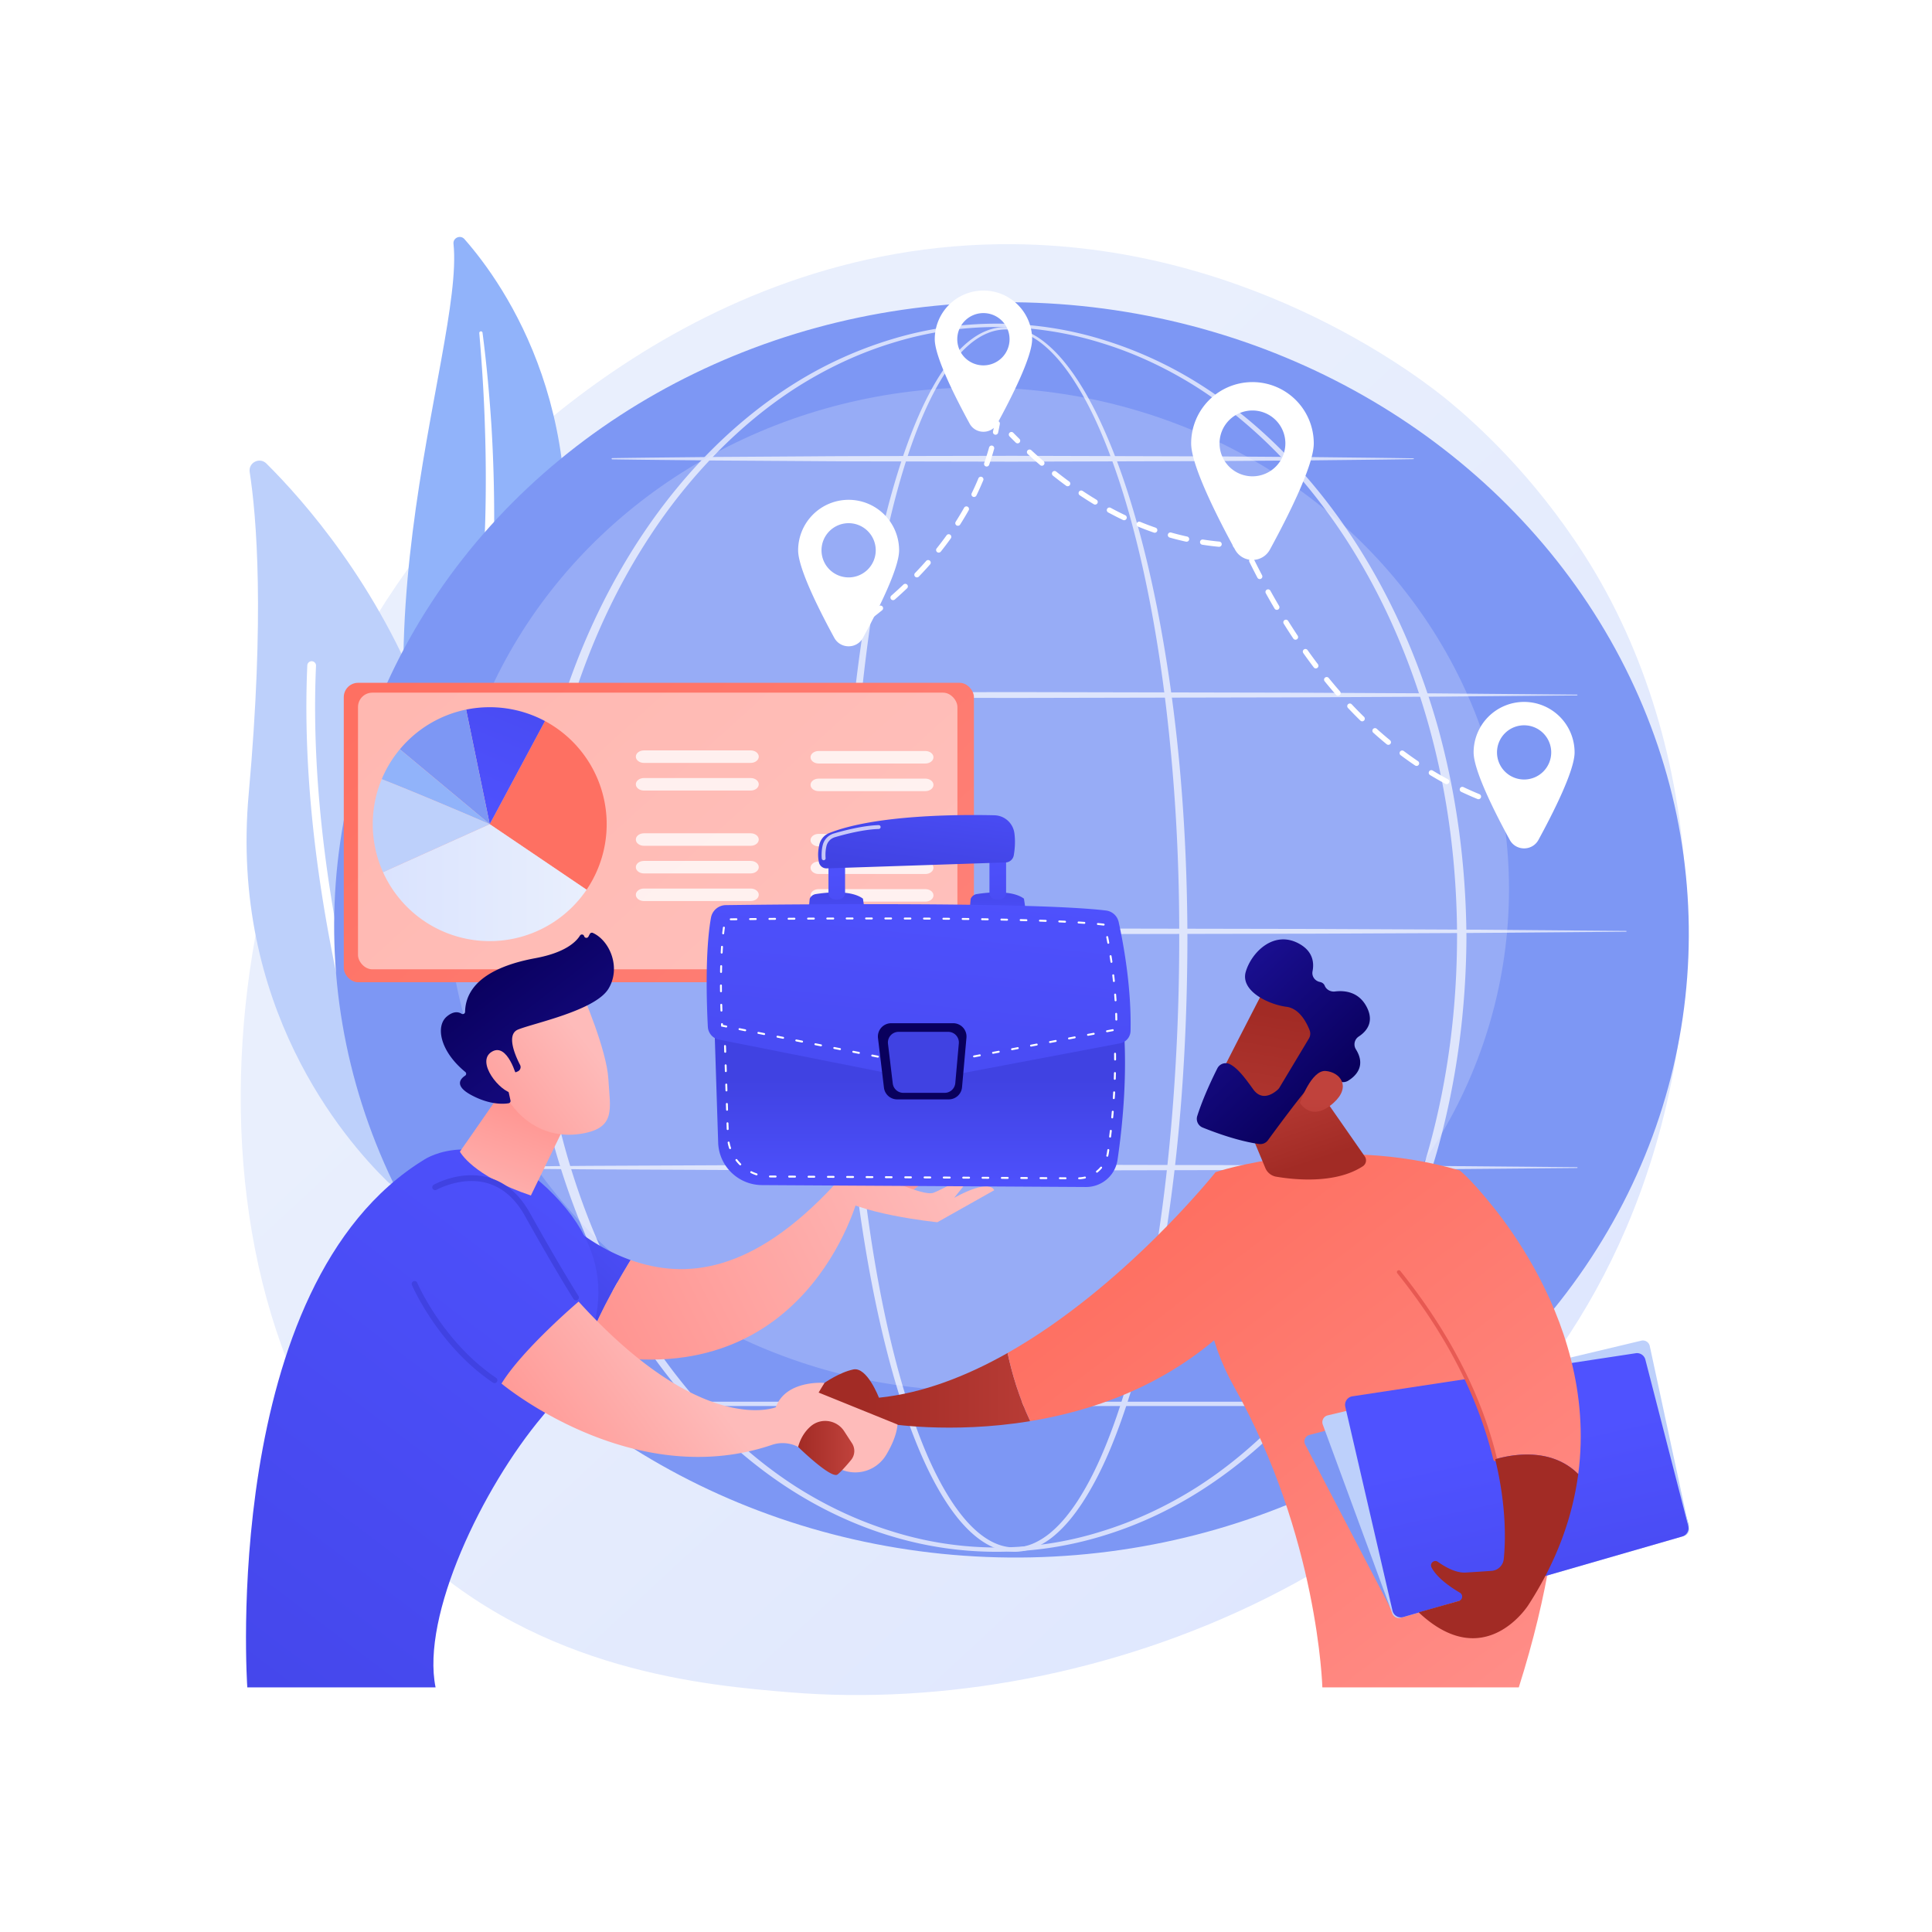 <svg xmlns="http://www.w3.org/2000/svg" xmlns:xlink="http://www.w3.org/1999/xlink" viewBox="0 0 3710 3710"><defs><style>.cls-1{isolation:isolate;}.cls-11,.cls-2,.cls-46,.cls-5,.cls-8{fill:#fff;}.cls-3{fill:url(#linear-gradient);}.cls-4{fill:#91b3fa;}.cls-5{mix-blend-mode:soft-light;}.cls-6{fill:#bdd0fb;}.cls-7{fill:#7d97f4;}.cls-8{opacity:0.2;}.cls-9{opacity:0.68;}.cls-10{fill:url(#linear-gradient-2);}.cls-11{opacity:0.5;}.cls-12{fill:url(#linear-gradient-3);}.cls-13{fill:url(#linear-gradient-4);}.cls-14{fill:url(#linear-gradient-5);}.cls-15{opacity:0.78;}.cls-16{fill:url(#linear-gradient-6);}.cls-17{fill:url(#linear-gradient-7);}.cls-18{fill:url(#linear-gradient-8);}.cls-19{fill:url(#linear-gradient-9);}.cls-20{fill:url(#linear-gradient-10);}.cls-21{fill:url(#linear-gradient-11);}.cls-22{fill:url(#linear-gradient-12);}.cls-23{fill:url(#linear-gradient-13);}.cls-24{fill:url(#linear-gradient-14);}.cls-25{fill:url(#linear-gradient-15);}.cls-26{fill:url(#linear-gradient-16);}.cls-27{fill:url(#linear-gradient-17);}.cls-28{fill:url(#linear-gradient-18);}.cls-29{fill:url(#linear-gradient-19);}.cls-30{fill:url(#linear-gradient-20);}.cls-31{fill:url(#linear-gradient-21);}.cls-32{fill:url(#linear-gradient-22);}.cls-33{fill:url(#linear-gradient-23);}.cls-34{fill:url(#linear-gradient-24);}.cls-35{fill:url(#linear-gradient-25);}.cls-36{fill:url(#linear-gradient-26);}.cls-37{fill:url(#linear-gradient-27);}.cls-38{fill:url(#linear-gradient-28);}.cls-39{fill:url(#linear-gradient-29);}.cls-40{fill:url(#linear-gradient-30);}.cls-41{fill:url(#linear-gradient-31);}.cls-42{fill:url(#linear-gradient-32);}.cls-43{fill:url(#linear-gradient-33);}.cls-44{fill:url(#linear-gradient-34);}.cls-45{fill:url(#linear-gradient-35);}.cls-46{opacity:0.7;}.cls-47{fill:url(#linear-gradient-36);}.cls-48{fill:url(#linear-gradient-37);}.cls-49{fill:url(#linear-gradient-38);}</style><linearGradient id="linear-gradient" x1="3408.2" y1="3617.24" x2="1360.79" y2="1407.33" gradientUnits="userSpaceOnUse"><stop offset="0" stop-color="#dae3fe"/><stop offset="1" stop-color="#e9effd"/></linearGradient><linearGradient id="linear-gradient-2" x1="2404.73" y1="2856.92" x2="892.36" y2="1187.02" gradientUnits="userSpaceOnUse"><stop offset="0" stop-color="#ff928e"/><stop offset="1" stop-color="#fe7062"/></linearGradient><linearGradient id="linear-gradient-3" x1="1575.1" y1="1104.03" x2="1397.71" y2="1264.68" xlink:href="#linear-gradient-2"/><linearGradient id="linear-gradient-4" x1="888.98" y1="1570.37" x2="1114.25" y2="1028.66" gradientUnits="userSpaceOnUse"><stop offset="0" stop-color="#4f52ff"/><stop offset="1" stop-color="#4042e2"/></linearGradient><linearGradient id="linear-gradient-5" x1="735.56" y1="1694.92" x2="1126.43" y2="1694.92" xlink:href="#linear-gradient"/><linearGradient id="linear-gradient-6" x1="1661.07" y1="2669.83" x2="2098.76" y2="2669.83" gradientUnits="userSpaceOnUse"><stop offset="0" stop-color="#a22b25"/><stop offset="1" stop-color="#c0423c"/></linearGradient><linearGradient id="linear-gradient-7" x1="2916.38" y1="3486.32" x2="2119.83" y2="2442.1" xlink:href="#linear-gradient-2"/><linearGradient id="linear-gradient-8" x1="1231.02" y1="2277.96" x2="1001.75" y2="2511.92" xlink:href="#linear-gradient-4"/><linearGradient id="linear-gradient-9" x1="1812.19" y1="2250.48" x2="1125.53" y2="2592.06" gradientUnits="userSpaceOnUse"><stop offset="0" stop-color="#febbba"/><stop offset="1" stop-color="#ff928e"/></linearGradient><linearGradient id="linear-gradient-10" x1="1802.14" y1="2164.81" x2="1700.87" y2="2270.59" xlink:href="#linear-gradient-9"/><linearGradient id="linear-gradient-11" x1="1815.46" y1="2246.44" x2="1128.8" y2="2588.01" xlink:href="#linear-gradient-9"/><linearGradient id="linear-gradient-12" x1="1276.43" y1="2110.67" x2="55.25" y2="3721.37" xlink:href="#linear-gradient-4"/><linearGradient id="linear-gradient-13" x1="925.41" y1="2357.14" x2="1016.65" y2="2107.98" xlink:href="#linear-gradient-9"/><linearGradient id="linear-gradient-14" x1="1366.08" y1="2679.62" x2="1047.9" y2="2913.57" xlink:href="#linear-gradient-9"/><linearGradient id="linear-gradient-15" x1="1415.56" y1="1624.63" x2="1248.22" y2="1912.46" xlink:href="#linear-gradient-4"/><linearGradient id="linear-gradient-16" x1="1413.94" y1="1623.68" x2="1246.6" y2="1911.51" xlink:href="#linear-gradient-4"/><linearGradient id="linear-gradient-17" x1="1128.14" y1="2003.04" x2="860.6" y2="2207.75" xlink:href="#linear-gradient-9"/><linearGradient id="linear-gradient-18" x1="939.8" y1="1840.95" x2="1188.97" y2="2161.76" gradientUnits="userSpaceOnUse"><stop offset="0" stop-color="#09005d"/><stop offset="1" stop-color="#1a0f91"/></linearGradient><linearGradient id="linear-gradient-19" x1="1094.95" y1="1959.67" x2="827.41" y2="2164.38" xlink:href="#linear-gradient-9"/><linearGradient id="linear-gradient-20" x1="1532.65" y1="2780.49" x2="1640.51" y2="2780.49" xlink:href="#linear-gradient-6"/><linearGradient id="linear-gradient-21" x1="3122.24" y1="3329.29" x2="2325.68" y2="2285.07" xlink:href="#linear-gradient-2"/><linearGradient id="linear-gradient-22" x1="2519.91" y1="2232.04" x2="2449.72" y2="2021.48" xlink:href="#linear-gradient-6"/><linearGradient id="linear-gradient-23" x1="2902.55" y1="2770.63" x2="3052.29" y2="3442.08" xlink:href="#linear-gradient-4"/><linearGradient id="linear-gradient-24" x1="3333.45" y1="3168.18" x2="2536.89" y2="2123.95" xlink:href="#linear-gradient-2"/><linearGradient id="linear-gradient-25" x1="3131.03" y1="2071.23" x2="2704.32" y2="2738.9" gradientUnits="userSpaceOnUse"><stop offset="0" stop-color="#e1473d"/><stop offset="1" stop-color="#e9605a"/></linearGradient><linearGradient id="linear-gradient-26" x1="2906.93" y1="2685.14" x2="2997.3" y2="1831.6" xlink:href="#linear-gradient-6"/><linearGradient id="linear-gradient-27" x1="3690.38" y1="4811.44" x2="3438.1" y2="5145.18" gradientTransform="matrix(-0.69, -0.73, -0.73, 0.69, 8497.27, 1318.79)" xlink:href="#linear-gradient-6"/><linearGradient id="linear-gradient-28" x1="3497.71" y1="4891.59" x2="3799.06" y2="4891.59" gradientTransform="matrix(-0.69, -0.73, -0.73, 0.69, 8497.27, 1318.79)" xlink:href="#linear-gradient-18"/><linearGradient id="linear-gradient-29" x1="3320.89" y1="5075.74" x2="3523.24" y2="4868.14" gradientTransform="matrix(-0.69, -0.73, -0.73, 0.69, 8497.27, 1318.79)" xlink:href="#linear-gradient-6"/><linearGradient id="linear-gradient-30" x1="1765.56" y1="2296.64" x2="1765.56" y2="2072.4" xlink:href="#linear-gradient-4"/><linearGradient id="linear-gradient-31" x1="1608.88" y1="1797.83" x2="1604.31" y2="1687.06" xlink:href="#linear-gradient-4"/><linearGradient id="linear-gradient-32" x1="1603.1" y1="1631.52" x2="1625.94" y2="1948.99" xlink:href="#linear-gradient-4"/><linearGradient id="linear-gradient-33" x1="1917.5" y1="1785.1" x2="1912.93" y2="1674.33" xlink:href="#linear-gradient-4"/><linearGradient id="linear-gradient-34" x1="1910.88" y1="1609.37" x2="1933.72" y2="1926.85" xlink:href="#linear-gradient-4"/><linearGradient id="linear-gradient-35" x1="1784.11" y1="1454.77" x2="1753.28" y2="1680.89" xlink:href="#linear-gradient-4"/><linearGradient id="linear-gradient-36" x1="1793.41" y1="1630.87" x2="1680.35" y2="2686.08" xlink:href="#linear-gradient-4"/><linearGradient id="linear-gradient-37" x1="1862.47" y1="1864.64" x2="2478.29" y2="750.13" xlink:href="#linear-gradient-18"/><linearGradient id="linear-gradient-38" x1="1773.22" y1="1802.14" x2="1773.22" y2="1882.47" xlink:href="#linear-gradient-4"/></defs><title>values-1</title><g class="cls-1"><g id="Background"><rect class="cls-2" width="3710" height="3710"/></g><g id="Illustration"><path class="cls-3" d="M3122.88,2357.9c-281.33,657.57-1024,940-1605.8,891.86-158.87-13.15-478.52-39.61-728.1-275.63C309.67,2520.86,383.49,1573.4,842.32,1015.59c59.09-71.83,468.09-553.12,1105.45-546.67,466.64,4.71,794.16,268.31,834,301.15C2832.07,811.55,2943,910.13,3043,1066.53,3278,1434,3298.68,1947,3122.88,2357.9Z"/><path class="cls-4" d="M870.84,468.18c-1.22-11.58,13.3-17.81,21-9.07,78.09,88.71,261.17,349.55,169.64,766.15C946.63,1748,1038.4,1951.42,1164.31,2082.2c0,0-183-73.3-282.86-280.4C636.38,1293.32,892.56,674,870.84,468.18Z"/><path class="cls-5" d="M920.37,639.57c5.12,59.9,9,119.86,10.79,179.89q3.08,90,.64,180c-1.87,60-4.86,119.85-10.4,179.54-5.26,59.71-13.09,119.12-21.15,178.75-7.73,59.64-15.85,119.67-17.85,180.72s3.13,123.06,19.52,182.42c4.1,14.79,8.48,29.57,13.7,43.94,4.94,14.47,10.54,28.73,16.38,42.88a655.6,655.6,0,0,0,41.26,82.15c31.56,52.67,71.1,100.5,115.73,142a11.62,11.62,0,0,0,16.09-16.77l0,0c-10.57-10.41-21-20.93-30.94-31.87-5.06-5.4-9.86-11-14.77-16.53-4.69-5.69-9.61-11.2-14.12-17a611.53,611.53,0,0,1-50.16-72.73c-30-50.62-52.7-106-68.45-162.67a585.9,585.9,0,0,1-16.22-86.64,663.37,663.37,0,0,1-3.37-88.45c1.49-59.3,9-118.79,16.33-178.48s14.07-119.76,18.44-180q3.39-45.17,5.17-90.42c.67-15.08,1.06-30.17,1.47-45.25s.45-30.18.51-45.27q.21-90.53-5.18-180.86c-3.9-60.17-9.39-120.22-17.19-180a3.12,3.12,0,0,0-6.2.67Z"/><path class="cls-6" d="M793.36,2258.92c-8,19.9-33.72,25.15-49.09,10.19-84.77-82.56-303.33-337.68-266.7-744.53,30.94-343.57,15.06-532.81,1.9-618.22-2.78-18.06,19.11-29.17,32.07-16.29C654.58,1032.14,1083.45,1538,793.36,2258.92Z"/><path class="cls-5" d="M764.34,2258.07a7.9,7.9,0,0,1-1.46.71,8.36,8.36,0,0,1-10.77-4.91c-1.84-4.91-183.39-496.48-162-976.13a8.37,8.37,0,0,1,16.73.75C585.6,1754.65,766,2243.13,767.79,2248A8.36,8.36,0,0,1,764.34,2258.07Z"/><ellipse class="cls-7" cx="1948.13" cy="1794.43" rx="1204.17" ry="1299.79" transform="matrix(0.04, -1, 1, 0.04, 69.98, 3661.99)"/><ellipse class="cls-8" cx="1877.79" cy="1707.56" rx="1019.93" ry="963.51"/><g class="cls-9"><path class="cls-5" d="M2280.19,1800.25c-.32,212.38-14.88,425.2-52.31,634.58-9.47,52.3-20.46,104.35-33.55,155.9s-28.28,102.63-46.84,152.58-40.43,98.92-69.89,143.8c-14.84,22.27-31.67,43.62-52.45,61.17a149.09,149.09,0,0,1-34.33,22.13,102.72,102.72,0,0,1-40.08,9.44,101,101,0,0,1-40.52-7.45c-12.82-5.09-24.5-12.48-35.13-20.91-21.27-17-38.48-38.12-53.59-60.22-30-44.56-52-93.56-70.9-143.3s-34.09-100.92-47.34-152.42S1679,2492,1669.4,2439.72c-19.07-104.59-32.08-210.19-40.85-316.08s-13.08-212.14-13.62-318.4c-.26-53.12,1.19-106.23,3.08-159.31s4.91-106.13,8.82-159.1c7.86-105.94,19.59-211.63,37-316.46,8.75-52.41,19-104.59,31.24-156.31s26.61-103,44.35-153.17c8.92-25.07,18.67-49.86,29.79-74.08s23.53-47.89,38.14-70.28,31.46-43.57,52.41-60.61c10.47-8.44,22-15.78,34.66-20.76a97.86,97.86,0,0,1,39.85-7.08,105.65,105.65,0,0,1,39.37,9.23,153.6,153.6,0,0,1,34.22,21.36c20.9,17,38.2,37.75,53.55,59.55,30.51,43.92,53.51,92.35,73.43,141.63S2171,960,2185.21,1011.17s26.18,103.05,36.57,155.17C2262.88,1375,2279.57,1587.83,2280.19,1800.25Zm-15.72,0c.19-105.82-3.83-211.68-12.63-317.13s-21.8-210.61-41.37-314.59c-9.77-52-21.15-103.68-34.69-154.8S2146.5,912.06,2127.4,862.8s-41.54-97.39-71.14-141c-14.88-21.65-31.66-42.21-51.8-58.94a148.76,148.76,0,0,0-32.82-21c-11.81-5.31-24.54-8.8-37.48-9.14a92.1,92.1,0,0,0-37.81,7.12c-12,4.87-23,12-33.08,20.33-20.1,16.7-36.39,37.7-50.54,59.8s-26.16,45.72-36.89,69.81-20.15,48.79-28.73,73.76c-17.07,50-30.74,101.16-42.42,152.73s-21.25,103.65-29.39,155.93c-16.24,104.58-26.78,210-33.45,315.65s-9.07,211.52-8.88,317.36q-.42,158.73,11.12,317.2c7.93,105.52,20.07,210.77,38.24,315,9.11,52.09,19.74,103.92,32.49,155.22s27.57,102.08,45.8,151.6,39.77,98,68.73,141.75c14.58,21.7,31.17,42.28,51.27,58.6,10.05,8.09,21,15.1,32.8,19.9a90.6,90.6,0,0,0,37.09,7.05,94.46,94.46,0,0,0,36.72-9,140.87,140.87,0,0,0,32.13-21.1c19.67-16.88,35.9-37.72,50.22-59.61,28.46-44.11,49.59-92.81,67.71-142.29s32.64-100.45,45.27-151.76,23.11-103.19,32.12-155.3c18.05-104.23,30.05-209.5,38-315S2264.51,1906.1,2264.47,1800.25Z"/><path class="cls-5" d="M2816,1800.25c-.73,136.77-18.31,273.6-54.92,405.49-37.25,131.59-93.41,258.18-169.65,371.84-38.12,56.77-81.31,110.2-129.58,158.68s-101.59,91.95-159.5,128.4-120.57,65.38-186.11,85.09a696,696,0,0,1-404.67.18c-65.57-19.66-128.23-48.68-186.25-84.95s-111.41-79.87-159.72-128.31A1071.62,1071.62,0,0,1,1235.73,2578c-76.39-113.67-132.67-240.31-170.09-372A1470.2,1470.2,0,0,1,1024.46,2005a1511.58,1511.58,0,0,1,.12-409.48,1472.6,1472.6,0,0,1,41.32-201c37.52-131.6,93.88-258.16,170.33-371.71,38.22-56.71,81.5-110.08,129.84-158.47s101.71-91.78,159.67-128.08a772.27,772.27,0,0,1,186.11-84.64,691.23,691.23,0,0,1,404,.16,772.14,772.14,0,0,1,186,84.79c57.9,36.34,111.21,79.79,159.45,128.18s91.45,101.79,129.59,158.5c76.29,113.54,132.54,240,169.88,371.58C2797.46,1526.68,2815.14,1663.48,2816,1800.25Zm-18,0c-.2-135.22-17-270.58-52.72-401.1-35.87-130.33-89.89-256.14-164.25-369.29-37.17-56.52-79.37-109.79-126.65-158.21s-99.53-92.09-156.66-128.45c-57.2-36.15-119-65.25-183.73-84.93a674,674,0,0,0-400,.16c-64.73,19.74-126.45,48.89-183.59,85.08-57.06,36.4-109.22,80.18-156.44,128.55a1058.78,1058.78,0,0,0-126.39,158.24c-74.21,113.13-128.11,238.9-163.81,369.16a1482.67,1482.67,0,0,0-39.39,198.67,1545.26,1545.26,0,0,0,.13,404.23A1483.44,1483.44,0,0,0,1083.94,2201c35.8,130.21,89.79,255.88,164,368.9a1058.73,1058.73,0,0,0,126.4,158.07c47.22,48.29,99.34,92,156.4,128.31,57.12,36.1,118.82,65,183.44,84.77a669.38,669.38,0,0,0,399.38.18c64.66-19.68,126.41-48.57,183.59-84.63,57.12-36.25,109.32-80,156.61-128.22a1058.65,1058.65,0,0,0,126.66-158c74.41-113,128.52-238.76,164.49-369C2780.72,2070.8,2797.65,1935.47,2797.94,1800.25Z"/><path class="cls-5" d="M861.25,1333.46l270.9-2.19,270.91-1.24,541.8-1,541.81,1.1,270.9,1.36,270.9,2.36a.8.8,0,0,1,0,1.59l-270.9,2.36-270.9,1.36-541.81,1.1-541.8-1L1132.15,1338l-270.9-2.19a1.19,1.19,0,0,1,0-2.37Z"/><path class="cls-5" d="M1175.53,879.72c64.11-1,128.22-1.45,192.33-2.19l192.34-1.24c64.11-.53,128.22-.47,192.33-.63l192.33-.37,384.67,1.1,192.33,1.36c64.11.8,128.22,1.27,192.34,2.36a.8.8,0,0,1,0,1.59c-64.12,1.09-128.23,1.56-192.34,2.36l-192.33,1.36-384.67,1.1-192.33-.37c-64.11-.16-128.22-.1-192.33-.63l-192.34-1.24c-64.11-.74-128.22-1.17-192.33-2.19a1.19,1.19,0,0,1,0-2.37Z"/><path class="cls-5" d="M767.11,1787.2l294.44-2.18,294.44-1.25,588.87-1,588.88,1.1,294.44,1.36,294.44,2.36a.78.78,0,0,1,.78.8.79.79,0,0,1-.78.79l-294.44,2.36-294.44,1.36-588.88,1.1L1356,1793l-294.44-1.25-294.44-2.18a1.2,1.2,0,0,1-1.18-1.2A1.19,1.19,0,0,1,767.11,1787.2Z"/><path class="cls-5" d="M861.25,2240.94l270.9-2.19,270.91-1.24,541.8-1,541.81,1.1,270.9,1.35,270.9,2.37a.79.79,0,0,1,.79.8.8.8,0,0,1-.79.79l-270.9,2.36-270.9,1.36-541.81,1.1-541.8-1-270.91-1.24-270.9-2.19a1.19,1.19,0,0,1,0-2.37Z"/><path class="cls-5" d="M2753,2700H1214.3a4.16,4.16,0,1,1,0-8.31H2753a4.16,4.16,0,0,1,0,8.31Z"/></g><path class="cls-2" d="M1626.53,1220.78a5,5,0,0,1-2.83-9.16q6.91-4.74,13.68-9.52a5,5,0,1,1,5.8,8.19q-6.83,4.85-13.82,9.62A5,5,0,0,1,1626.53,1220.78Z"/><path class="cls-2" d="M1665.85,1192.5a5,5,0,0,1-3-9c8.41-6.38,16.74-12.93,24.78-19.47a5,5,0,0,1,6.34,7.79c-8.13,6.61-16.56,13.23-25.06,19.68A5,5,0,0,1,1665.85,1192.5Zm49.12-40a5,5,0,0,1-3.32-8.79c7.95-7,15.77-14.13,23.24-21.24a5,5,0,0,1,6.92,7.27c-7.56,7.2-15.48,14.44-23.53,21.51A5,5,0,0,1,1715,1152.46Zm45.85-43.71a5,5,0,0,1-3.62-8.51c7.33-7.6,14.49-15.38,21.31-23.13a5,5,0,1,1,7.54,6.62c-6.91,7.87-14.19,15.77-21.62,23.48A5,5,0,0,1,1760.82,1108.75Zm41.79-47.6a5,5,0,0,1-3.92-8.15c6.55-8.22,12.92-16.65,19-25.07a5,5,0,1,1,8.16,5.84c-6.13,8.56-12.6,17.13-19.26,25.49A5,5,0,0,1,1802.61,1061.15Zm36.86-51.54a5,5,0,0,1-2.7-.79,5,5,0,0,1-1.53-6.93c5.62-8.83,11-17.9,16.13-26.95a5,5,0,0,1,8.76,4.91c-5.18,9.22-10.7,18.45-16.43,27.44A5,5,0,0,1,1839.47,1009.61Zm31-55.27a5.09,5.09,0,0,1-2.2-.51,5,5,0,0,1-2.31-6.71c4.57-9.39,8.9-19,12.88-28.62a5,5,0,0,1,9.28,3.85c-4.06,9.78-8.48,19.59-13.14,29.16A5,5,0,0,1,1870.44,954.34Zm24.26-58.5a5,5,0,0,1-4.74-6.66c3.39-9.82,6.54-19.89,9.36-29.95a5,5,0,1,1,9.66,2.71c-2.86,10.25-6.07,20.52-9.53,30.52A5,5,0,0,1,1894.7,895.84Z"/><path class="cls-2" d="M1911.78,834.8a5.55,5.55,0,0,1-1.07-.11,5,5,0,0,1-3.85-6c1.17-5.4,2.26-10.87,3.24-16.25a5,5,0,1,1,9.88,1.8c-1,5.5-2.12,11.07-3.31,16.57A5,5,0,0,1,1911.78,834.8Z"/><path class="cls-2" d="M1954.05,851.35a5,5,0,0,1-3.53-1.45q-6-5.86-11.89-11.9a5,5,0,1,1,7.16-7q5.87,6,11.78,11.79a5,5,0,0,1-3.52,8.6Z"/><path class="cls-2" d="M2340.84,1050l-.49,0c-10.57-1-21.24-2.35-31.72-4a5,5,0,1,1,1.56-9.92c10.28,1.61,20.74,2.93,31.12,3.92a5,5,0,0,1-.47,10Zm-62.57-9.8a4.94,4.94,0,0,1-1.07-.12c-10.33-2.26-20.77-4.88-31-7.78a5,5,0,0,1,2.74-9.66c10.06,2.84,20.3,5.41,30.44,7.63a5,5,0,0,1-1.08,9.93Zm-61-17.21a5,5,0,0,1-1.64-.28c-10-3.44-20-7.25-29.91-11.32a5,5,0,1,1,3.82-9.28c9.72,4,19.6,7.73,29.38,11.11a5,5,0,0,1-1.65,9.77ZM2158.67,999a5,5,0,0,1-2.15-.49C2147,994,2137.44,989.1,2128,984a5,5,0,1,1,4.77-8.83c9.25,5,18.68,9.77,28,14.22a5,5,0,0,1-2.16,9.55Zm-55.75-30.06a5,5,0,0,1-2.6-.73c-9-5.42-18-11.18-26.92-17.13a5,5,0,1,1,5.58-8.34c8.77,5.85,17.69,11.53,26.54,16.88a5,5,0,0,1-2.6,9.32Zm-52.68-35.19a5,5,0,0,1-3-1c-8.45-6.19-17-12.71-25.33-19.36a5,5,0,1,1,6.25-7.85c8.25,6.56,16.67,13,25,19.11a5,5,0,0,1-3,9.07Zm-49.59-39.43a5,5,0,0,1-3.27-1.22c-7.91-6.79-15.91-13.92-23.79-21.18a5,5,0,1,1,6.8-7.38c7.8,7.18,15.71,14.23,23.54,21a5,5,0,0,1-3.28,8.83Z"/><path class="cls-2" d="M2389.22,1052.41h0c-5.6,0-11.28-.13-16.89-.33a5,5,0,0,1-4.84-5.19,5,5,0,0,1,5.19-4.84c5.5.19,11.08.3,16.57.32a5,5,0,0,1,0,10Z"/><path class="cls-2" d="M2389,1051.46a5,5,0,0,1-4.54-2.88q-3.57-7.56-7.08-15.24a5,5,0,1,1,9.12-4.18q3.5,7.62,7,15.14a5,5,0,0,1-4.53,7.16Z"/><path class="cls-2" d="M2839,1534.68a4.92,4.92,0,0,1-1.9-.38c-10.45-4.29-20.93-8.92-31.15-13.76a5,5,0,0,1,4.3-9.08c10.06,4.77,20.38,9.33,30.66,13.56a5,5,0,0,1-1.91,9.66Zm-61.06-28.91a5.08,5.08,0,0,1-2.37-.6c-9.9-5.33-19.84-11-29.56-16.91a5,5,0,1,1,5.2-8.59c9.58,5.81,19.37,11.41,29.12,16.66a5,5,0,0,1-2.39,9.44Zm-57.8-35a4.94,4.94,0,0,1-2.81-.86c-9.31-6.29-18.64-12.93-27.72-19.73a5,5,0,1,1,6-8c9,6.71,18.16,13.25,27.33,19.45a5,5,0,0,1-2.81,9.18ZM2666,1430.3a5,5,0,0,1-3.19-1.15c-8.65-7.11-17.33-14.58-25.78-22.18a5,5,0,0,1,6.72-7.47c8.34,7.51,16.9,14.88,25.44,21.9a5,5,0,0,1-3.19,8.9Zm-50.24-45.17a5,5,0,0,1-3.51-1.44c-8-7.81-16-16-23.8-24.27a5,5,0,0,1,7.31-6.88c7.72,8.19,15.63,16.26,23.52,24a5,5,0,0,1-3.52,8.61ZM2569.4,1336a5,5,0,0,1-3.79-1.72c-7.35-8.42-14.72-17.16-21.88-26a5,5,0,1,1,7.79-6.33c7.09,8.73,14.38,17.38,21.65,25.71a5,5,0,0,1-.48,7.08A4.93,4.93,0,0,1,2569.4,1336Zm-42.62-52.44a5,5,0,0,1-4-2c-6.75-8.91-13.5-18.12-20.06-27.39a5,5,0,1,1,8.19-5.8c6.5,9.17,13.19,18.31,19.87,27.13a5,5,0,0,1-1,7A5,5,0,0,1,2526.78,1283.53Zm-39.09-55.13a5,5,0,0,1-4.19-2.24c-6.16-9.27-12.34-18.87-18.37-28.53a5,5,0,1,1,8.51-5.32c6,9.58,12.12,19.1,18.23,28.29a5,5,0,0,1-1.41,7A5,5,0,0,1,2487.69,1228.4Zm-35.82-57.31a5,5,0,0,1-4.33-2.48c-5.65-9.6-11.31-19.51-16.83-29.45a5,5,0,1,1,8.78-4.88c5.48,9.87,11.1,19.71,16.71,29.24a5,5,0,0,1-4.33,7.57ZM2419.06,1112a5,5,0,0,1-4.45-2.69c-5.2-9.92-10.38-20.08-15.41-30.21a5,5,0,0,1,9-4.46c5,10.06,10.15,20.15,15.31,30a5,5,0,0,1-4.44,7.36Z"/><path class="cls-2" d="M2886.56,1552.11a4.87,4.87,0,0,1-1.54-.25q-8-2.58-16-5.38a5,5,0,1,1,3.33-9.47q7.83,2.74,15.74,5.3a5,5,0,0,1-1.55,9.8Z"/><path class="cls-2" d="M1888.45,557.94A93.49,93.49,0,0,0,1795,651.43c0,33.46,39.26,111.29,66.9,161.94,11.48,21,41.69,21,53.18,0,27.64-50.65,66.9-128.48,66.9-161.94A93.49,93.49,0,0,0,1888.45,557.94Zm0,143.68a50.2,50.2,0,1,1,50.19-50.19A50.2,50.2,0,0,1,1888.45,701.62Z"/><path class="cls-2" d="M2405.08,733.74a117.73,117.73,0,0,0-117.72,117.72c0,42.13,49.44,140.13,84.23,203.9,14.47,26.51,52.5,26.51,67,0,34.8-63.77,84.23-161.77,84.23-203.9A117.72,117.72,0,0,0,2405.08,733.74Zm0,180.92a63.2,63.2,0,1,1,63.2-63.2A63.21,63.21,0,0,1,2405.08,914.66Z"/><path class="cls-2" d="M1629.6,959.78a97,97,0,0,0-96.95,97c0,34.7,40.72,115.42,69.38,167.94,11.91,21.83,43.24,21.83,55.15,0,28.66-52.52,69.37-133.24,69.37-167.94A97,97,0,0,0,1629.6,959.78Zm0,149a52.06,52.06,0,1,1,52.06-52.06A52.06,52.06,0,0,1,1629.6,1108.79Z"/><path class="cls-2" d="M2926.72,1347.88a97,97,0,0,0-96.95,96.95c0,34.7,40.72,115.41,69.38,167.94,11.91,21.83,43.24,21.83,55.15,0,28.66-52.53,69.37-133.24,69.37-167.94A97,97,0,0,0,2926.72,1347.88Zm0,149a52.05,52.05,0,1,1,52.06-52.05A52.05,52.05,0,0,1,2926.72,1496.88Z"/><rect class="cls-10" x="660.15" y="1311.18" width="1210.08" height="575.02" rx="27.56"/><rect class="cls-11" x="687.45" y="1330.1" width="1151.07" height="531.28" rx="27.56"/><path class="cls-12" d="M1126.43,1708.5a224.67,224.67,0,0,0-79.92-323.87l-106.11,198Z"/><path class="cls-13" d="M1046.51,1384.63a225.42,225.42,0,0,0-151.41-22l45.3,220Z"/><path class="cls-7" d="M895.1,1362.59a224.43,224.43,0,0,0-127.24,76.25L940.4,1582.62Z"/><path class="cls-14" d="M940.4,1582.62l-204.84,92.24a224.66,224.66,0,0,0,390.87,33.64Z"/><path class="cls-4" d="M767.86,1438.84A224.44,224.44,0,0,0,733,1496.27c79.52,31.13,207.39,86.35,207.39,86.35Z"/><path class="cls-6" d="M733,1496.27a225.2,225.2,0,0,0,2.55,178.59l204.84-92.24S812.53,1527.4,733,1496.27Z"/><g class="cls-15"><path class="cls-2" d="M1441.52,1441h-205c-8.58,0-15.53,5.36-15.53,12s7,12,15.53,12h205c8.57,0,15.52-5.36,15.52-12S1450.09,1441,1441.52,1441Z"/><path class="cls-2" d="M1441.52,1494.07h-205c-8.58,0-15.53,5.37-15.53,12s7,12,15.53,12h205c8.57,0,15.52-5.37,15.52-12S1450.09,1494.07,1441.52,1494.07Z"/><path class="cls-2" d="M1441.52,1706.26h-205c-8.58,0-15.53,5.36-15.53,12s7,12,15.53,12h205c8.57,0,15.52-5.36,15.52-12S1450.09,1706.26,1441.52,1706.26Z"/><path class="cls-2" d="M1441.52,1653.21h-205c-8.58,0-15.53,5.37-15.53,12s7,12,15.53,12h205c8.57,0,15.52-5.36,15.52-12S1450.09,1653.21,1441.52,1653.21Z"/><path class="cls-2" d="M1441.52,1600.17h-205c-8.58,0-15.53,5.36-15.53,12s7,12,15.53,12h205c8.57,0,15.52-5.37,15.52-12S1450.09,1600.17,1441.52,1600.17Z"/></g><g class="cls-15"><path class="cls-2" d="M1777,1442.15H1572c-8.58,0-15.53,5.37-15.53,12s7,12,15.53,12h205c8.58,0,15.53-5.36,15.53-12S1785.56,1442.15,1777,1442.15Z"/><path class="cls-2" d="M1777,1495.2H1572c-8.58,0-15.53,5.36-15.53,12s7,12,15.53,12h205c8.58,0,15.53-5.36,15.53-12S1785.56,1495.2,1777,1495.2Z"/><path class="cls-2" d="M1777,1707.38H1572c-8.58,0-15.53,5.37-15.53,12s7,12,15.53,12h205c8.58,0,15.53-5.36,15.53-12S1785.56,1707.38,1777,1707.38Z"/><path class="cls-2" d="M1777,1654.34H1572c-8.58,0-15.53,5.36-15.53,12s7,12,15.53,12h205c8.58,0,15.53-5.37,15.53-12S1785.56,1654.34,1777,1654.34Z"/><path class="cls-2" d="M1777,1601.29H1572c-8.58,0-15.53,5.37-15.53,12s7,12,15.53,12h205c8.58,0,15.53-5.36,15.53-12S1785.56,1601.29,1777,1601.29Z"/></g><path class="cls-16" d="M1687.8,2684s-22.69-59.72-49.18-54.25-55.49,25.83-55.49,25.83l-42.56,57.56s119.49,47.08,161.52,20.1c0,0,122.05,21.09,276.17-4.2-22.31-47.11-35.6-94.27-43.41-130.87C1856.78,2642.31,1772.7,2675.31,1687.8,2684Z"/><path class="cls-17" d="M2334.32,2250.82s-174.75,220.1-399.47,347.3c7.81,36.6,21.1,83.76,43.41,130.87,116.58-19.13,251.5-64.78,365.88-166.22Z"/><path class="cls-18" d="M1024.61,2279.92l10.85,291.37a799.73,799.73,0,0,0,88.08,25c17.48-56.26,56-125.31,87.46-176.65C1095.24,2378.74,1024.61,2279.92,1024.61,2279.92Z"/><path class="cls-19" d="M1602.55,2275c-158.79,171.44-287.32,181.54-391.55,144.69-31.5,51.34-70,120.39-87.46,176.65C1547.6,2689.8,1647.46,2300,1647.46,2300Z"/><path class="cls-20" d="M1634.76,2256.76s18.29-19.65,52.14-13.47,64,17.93,85.08,0,28.51,6.13,28.51,6.13l-63.16,48Z"/><path class="cls-21" d="M1597,2290.34s12.53-52.41,50.3-45.23,123.52,53.82,145.62,45.23,50.35-29.16,64.85-21.89l-25.53,31.75s65.64-37.87,76.94-14.6l-109.23,61.47S1640.12,2331.07,1597,2290.34Z"/><path class="cls-22" d="M474.9,3240.22s-54.18-773.53,340.8-1014.06c0,0,110.43-72.91,248,68.28s93.29,287.86-22.18,425.32-233.1,383-205.1,520.46Z"/><path class="cls-23" d="M1014.77,2015.46c-.1,9.22-131.63,196-131.63,196s23.61,46.5,136.32,84.25l97.28-200Z"/><path class="cls-24" d="M963.05,2656.88s249.54,209,519,117.8a64.18,64.18,0,0,1,50.59,3.81l77.47,40.92a69.16,69.16,0,0,0,91.65-25.66c10.76-18,20-38.57,21.77-58.27L1572,2674.11l11.17-18.58s-74-6.27-93.38,46.77c0,0-141,58.63-378.7-202.86C1111.05,2499.44,1003.17,2591.17,963.05,2656.88Z"/><path class="cls-25" d="M949.62,2656a5.5,5.5,0,0,1-3.09-.95c-105.38-71.2-154.95-186.13-155.44-187.28a5.52,5.52,0,1,1,10.16-4.31c.48,1.12,48.87,113.13,151.46,182.44a5.52,5.52,0,0,1-3.09,10.1Z"/><path class="cls-26" d="M1106.12,2497.15a5.5,5.5,0,0,1-4.64-2.53c-.32-.49-32.44-50.5-93.6-160-18.63-33.35-43.07-54.47-72.66-62.75-49.07-13.74-96.41,12.6-96.88,12.86a5.52,5.52,0,0,1-5.46-9.6c2.09-1.18,51.66-28.86,105.21-13.93,32.57,9.09,59.3,32,79.43,68,61,109.16,92.92,158.93,93.24,159.42a5.52,5.52,0,0,1-1.65,7.63A5.45,5.45,0,0,1,1106.12,2497.15Z"/><path class="cls-27" d="M1118.33,1908.41s46.8,107.51,49.94,163.93,15.3,93-49.94,104.41-120.21-21.14-150-77.35c0,0-46.65-86.61-36.19-122.08S1118.33,1908.41,1118.33,1908.41Z"/><path class="cls-28" d="M990.64,2059l3.71-1.64a9,9,0,0,0,4.38-12.3c-9.2-17.78-27.14-58.51-4-68,29.86-12.24,148.15-36.37,173.67-78.34,24.53-40.33,2.79-92.4-29.87-107.21a4.49,4.49,0,0,0-5.88,1.91l-2.72,5.15a4.43,4.43,0,0,1-8.18-.84h0a4.41,4.41,0,0,0-8-1.14c-7.85,12.56-29,32.91-85.66,43.37-80.5,14.85-133.71,47.43-135,103a4.44,4.44,0,0,1-6.86,3.66c-5.94-3.63-15.45-5.33-28.16,5.36-22.11,18.59-13.06,66.81,35.4,106.47a4.41,4.41,0,0,1-.21,7.1c-8.79,5.72-21.88,19.32,12.05,37.46,35.1,18.77,61.31,17.23,71.4,15.56a4.41,4.41,0,0,0,3.58-5.33l-10.77-48.88a4.44,4.44,0,0,1,4.33-5.39Z"/><path class="cls-29" d="M992.67,2069.3s-17.86-68.67-48.65-49.42,16,76.95,40.73,79.52Z"/><path class="cls-30" d="M1532.65,2778.49s63.41,62,75.65,53c4.35-3.21,15.35-14.88,26-27.87a27.22,27.22,0,0,0,1.85-32.08l-15-23.08c-14.25-22-44.76-26.6-64.53-9.4C1546.69,2747.74,1537.64,2760.3,1532.65,2778.49Z"/><path class="cls-31" d="M2539.29,3240.22s-7.78-290.08-169.82-577.86c-50.68-90-68.71-194.79-52.9-296.88l17.75-114.66s222.37-75.25,468.87-3.17c0,0,341.79,271,113.36,992.57Z"/><path class="cls-32" d="M2372.17,2104.48,2429.83,2243a27.63,27.63,0,0,0,20.86,16.59c33.24,5.7,113.65,14.61,166.46-20.12a13.42,13.42,0,0,0,3.59-18.87l-106.53-152.94Z"/><path class="cls-7" d="M2514.39,2755.51a12.8,12.8,0,0,0-8.09,18.3l166.82,319.87a12.8,12.8,0,0,0,14.9,6.38l545.68-157.55a12.81,12.81,0,0,0,8.75-15.85l-94-325.4a12.81,12.81,0,0,0-15.56-8.83Z"/><path class="cls-6" d="M2549.59,2717.92a13.4,13.4,0,0,0-9.47,17.67l133.53,362.73a13.41,13.41,0,0,0,16.3,8.25l544-157.07a13.4,13.4,0,0,0,9.38-15.71L3168,2584.68a13.4,13.4,0,0,0-16.21-10.21Z"/><path class="cls-33" d="M2597,2681.31a16.57,16.57,0,0,0-13.65,20.11L2674,3093a16.56,16.56,0,0,0,20.73,12.17l535.79-154.69a16.56,16.56,0,0,0,11.44-20l-82.39-319.64a16.56,16.56,0,0,0-18.53-12.24Z"/><path class="cls-34" d="M3030.68,2830.64c41.59-314.13-200.49-555.67-200.49-555.67l-144,167.91c109.35,136.3,161.33,261.19,185.08,359.29C2902.73,2793,2978.54,2778.51,3030.68,2830.64Z"/><path class="cls-35" d="M2871.23,2805.85a3.68,3.68,0,0,1-3.57-2.82c-29.45-121.67-91.49-242.07-184.37-357.85a3.68,3.68,0,1,1,5.74-4.61c93.57,116.63,156.07,238,185.78,360.73a3.67,3.67,0,0,1-3.58,4.55Z"/><path class="cls-36" d="M2871.24,2802.17c22.07,91.17,19.75,159.2,16.39,191.68a25.3,25.3,0,0,1-23.39,22.66c-13.95,1-32.93,2.26-49.9,3.24-18.65,1.07-39.34-10.72-53.19-20.57-7.06-5-16.2,2.81-12.26,10.53,10.33,20.21,36.55,38.2,54.62,48.78a8.63,8.63,0,0,1-2,15.76l-77.28,21.9c127,119.63,210.81-14.22,210.81-14.22,56.06-86.61,85-171.31,95.62-251.29C2978.54,2778.51,2902.73,2793,2871.24,2802.17Z"/><path class="cls-37" d="M2431.8,1892.53c-2.42,2.28-102.2,198.23-102.2,198.23l113.1,54.6,122.16-171.67S2472.35,1854.37,2431.8,1892.53Z"/><path class="cls-38" d="M2513.46,1994.29l-56.4,94a18.21,18.21,0,0,1-3.09,3.85c-6.72,6.25-29.69,24.42-47.45-.33-15.14-21.09-29.34-40.27-44.56-48.18a18,18,0,0,0-24.34,8c-9.29,18.42-27.29,56-38.6,91.58a18,18,0,0,0,10.45,22c22.9,9.27,68.16,26.05,108.32,31.6a18,18,0,0,0,17.06-7.26c17.28-23.67,66-89.82,82.6-106.38,15.44-15.38,44-9.58,56.79-5.89a18.17,18.17,0,0,0,14.41-1.89c13-7.85,35.77-27.4,15-60.49a18,18,0,0,1,5.58-24.52c14.55-9.57,30.33-27.53,15.29-56.62-15.22-29.45-42.41-32.09-60.93-29.83-8.19,1-16.51-3.3-19.65-10.93-1.4-3.39-4.16-6.29-9.31-7.33-9.71-2-16.08-10.85-14.17-20.56,3.26-16.67.8-38.32-25.8-52.94-48.8-26.83-91.54,16.88-102.41,53.79s43.69,63,78,67.33c25.21,3.2,39,30.71,44.59,45.09A18.08,18.08,0,0,1,2513.46,1994.29Z"/><path class="cls-39" d="M2496.27,2117.76s21.69-63.49,49.47-61.16,49.64,30,15.21,61.11C2518.14,2156.4,2496.27,2117.76,2496.27,2117.76Z"/><path class="cls-40" d="M1370.75,1934.43l8.35,259.71c1.46,45.28,38.62,81.32,84.15,81.59l621.91,3.66a61,61,0,0,0,60.78-51.88c9.73-65.59,22.12-182.94,8.17-293.08Z"/><path class="cls-2" d="M2072.29,2264.54a1.86,1.86,0,0,1-.07-3.72,56.11,56.11,0,0,0,10.67-1.42,1.86,1.86,0,1,1,.84,3.62,61.09,61.09,0,0,1-11.37,1.52Zm-26-.1h0l-11.14-.07a1.86,1.86,0,0,1,0-3.71h0l11.13.07a1.86,1.86,0,0,1,0,3.71Zm-37.12-.22h0l-11.13-.06a1.86,1.86,0,0,1,0-3.72h0l11.13.07a1.86,1.86,0,1,1,0,3.71Zm-37.11-.22h0l-11.14-.07a1.86,1.86,0,0,1,0-3.71h0l11.14.07a1.86,1.86,0,0,1,0,3.71Zm-37.12-.22h0l-11.13-.06a1.86,1.86,0,0,1-1.85-1.87,2,2,0,0,1,1.87-1.84l11.13.06a1.86,1.86,0,1,1,0,3.71Zm-37.12-.21h0l-11.13-.07a1.86,1.86,0,0,1,0-3.71h0l11.14.06a1.86,1.86,0,0,1,0,3.72Zm-37.11-.23h0l-11.14-.06a1.86,1.86,0,0,1,0-3.71h0l11.13.06a1.86,1.86,0,1,1,0,3.71Zm-37.12-.21h0l-11.13-.07a1.86,1.86,0,1,1,0-3.71h0l11.13.07a1.86,1.86,0,1,1,0,3.71Zm-37.11-.22h0l-11.14-.07a1.86,1.86,0,0,1,0-3.71h0l11.14.07a1.86,1.86,0,0,1,0,3.71Zm-37.12-.22h0l-11.13-.07a1.86,1.86,0,0,1,0-3.71h0l11.13.07a1.86,1.86,0,0,1,0,3.71Zm-37.12-.22h0l-11.13-.06a1.86,1.86,0,0,1,0-3.72h0l11.14.07a1.86,1.86,0,0,1,0,3.71Zm-37.11-.22h0l-11.14-.06a1.86,1.86,0,0,1,0-3.71h0l11.13.06a1.86,1.86,0,1,1,0,3.71ZM1638,2262h0l-11.13-.06a1.86,1.86,0,1,1,0-3.71h0l11.13.06a1.86,1.86,0,1,1,0,3.71Zm-37.11-.22h0l-11.14-.06a1.86,1.86,0,0,1,0-3.71h0l11.14.06a1.86,1.86,0,0,1,0,3.71Zm-37.12-.21h0l-11.13-.07a1.86,1.86,0,0,1-1.85-1.87,2.06,2.06,0,0,1,1.87-1.84l11.13.07a1.86,1.86,0,0,1,0,3.71Zm-37.12-.22h0l-11.13-.07a1.86,1.86,0,1,1,0-3.71h0l11.14.06a1.86,1.86,0,0,1,0,3.72Zm-37.11-.22h0l-11.14-.07a1.86,1.86,0,0,1,0-3.71h0l11.14.07a1.86,1.86,0,0,1,0,3.71Zm-36.68-4.15a2,2,0,0,1-.58-.09,80.61,80.61,0,0,1-10.53-4.32,1.85,1.85,0,1,1,1.64-3.32,78.92,78.92,0,0,0,10.06,4.11,1.86,1.86,0,0,1-.59,3.62Zm653.6-5.19a1.85,1.85,0,0,1-1.16-3.3,56.44,56.44,0,0,0,7.72-7.5,1.86,1.86,0,1,1,2.83,2.41,61,61,0,0,1-8.23,8A1.86,1.86,0,0,1,2106.49,2251.82Zm-684.95-14a1.83,1.83,0,0,1-1.3-.54,82.28,82.28,0,0,1-7.53-8.54,1.86,1.86,0,1,1,3-2.26,79.33,79.33,0,0,0,7.19,8.16,1.86,1.86,0,0,1-1.31,3.18Zm704.8-16.57a2,2,0,0,1-.47-.06,1.86,1.86,0,0,1-1.33-2.26,53,53,0,0,0,1.18-5.84l.73-4.92a1.84,1.84,0,0,1,2.1-1.58,1.87,1.87,0,0,1,1.57,2.11l-.72,4.94a62.65,62.65,0,0,1-1.26,6.21A1.86,1.86,0,0,1,2126.34,2221.23ZM1402,2206.63a1.85,1.85,0,0,1-1.76-1.26,80.89,80.89,0,0,1-2.9-11,1.85,1.85,0,0,1,3.64-.7,78.08,78.08,0,0,0,2.77,10.51,1.84,1.84,0,0,1-1.15,2.35A1.8,1.8,0,0,1,1402,2206.63Zm729.75-22.12h-.23a1.85,1.85,0,0,1-1.61-2.07c.44-3.6.88-7.27,1.32-11a1.86,1.86,0,1,1,3.69.42q-.66,5.67-1.33,11.07A1.86,1.86,0,0,1,2131.74,2184.51ZM1397.35,2170a1.86,1.86,0,0,1-1.86-1.8l-.35-11.13a1.85,1.85,0,0,1,1.79-1.91,1.89,1.89,0,0,1,1.91,1.8l.36,11.13a1.85,1.85,0,0,1-1.79,1.91Zm738.45-22.39h-.18a1.85,1.85,0,0,1-1.67-2q.51-5.46,1-11.08a1.86,1.86,0,0,1,3.7.32q-.49,5.64-1,11.11A1.85,1.85,0,0,1,2135.8,2147.61Zm-739.65-14.71a1.86,1.86,0,0,1-1.85-1.8l-.36-11.12a1.86,1.86,0,0,1,1.8-1.92,1.89,1.89,0,0,1,1.91,1.8L1398,2131a1.85,1.85,0,0,1-1.8,1.91Zm742.64-22.29h-.12a1.86,1.86,0,0,1-1.73-2q.36-5.49.68-11.1a1.84,1.84,0,0,1,2-1.74,1.86,1.86,0,0,1,1.75,1.95c-.22,3.75-.44,7.46-.69,11.14A1.85,1.85,0,0,1,2138.79,2110.61ZM1395,2095.8a1.85,1.85,0,0,1-1.85-1.79l-.36-11.13a1.86,1.86,0,1,1,3.71-.12l.36,11.13a1.85,1.85,0,0,1-1.8,1.91Zm745.7-22.26h-.07a1.87,1.87,0,0,1-1.79-1.92c.13-3.68.23-7.39.32-11.11a2,2,0,0,1,1.9-1.82,1.85,1.85,0,0,1,1.81,1.9q-.12,5.61-.32,11.15A1.86,1.86,0,0,1,2140.66,2073.54Zm-746.89-14.83a1.85,1.85,0,0,1-1.85-1.8l-.36-11.13a1.85,1.85,0,0,1,1.79-1.91,1.94,1.94,0,0,1,1.92,1.79l.35,11.14a1.85,1.85,0,0,1-1.79,1.91Zm747.51-22.29a1.87,1.87,0,0,1-1.86-1.85c0-3.69,0-7.4-.07-11.12a1.85,1.85,0,0,1,1.83-1.88,2,2,0,0,1,1.88,1.84q.06,5.6.08,11.15a1.86,1.86,0,0,1-1.86,1.86Zm-748.71-14.81a1.86,1.86,0,0,1-1.85-1.8l-.36-11.13a1.85,1.85,0,0,1,1.8-1.91,2,2,0,0,1,1.91,1.8l.36,11.13a1.85,1.85,0,0,1-1.79,1.91Zm747.93-22.29a1.87,1.87,0,0,1-1.86-1.78c-.15-3.69-.33-7.4-.53-11.1a1.85,1.85,0,0,1,1.75-2,1.83,1.83,0,0,1,1.95,1.75c.21,3.72.39,7.43.54,11.15a1.85,1.85,0,0,1-1.77,1.93Zm-749.12-14.81a1.86,1.86,0,0,1-1.85-1.8l-.36-11.12a1.86,1.86,0,0,1,1.8-1.92,1.9,1.9,0,0,1,1.91,1.8l.36,11.12a1.86,1.86,0,0,1-1.8,1.92Zm746.73-22.23a1.87,1.87,0,0,1-1.85-1.69q-.48-5.53-1.06-11.06a1.85,1.85,0,1,1,3.69-.38q.59,5.55,1.07,11.11a1.85,1.85,0,0,1-1.68,2Zm-747.92-14.87a1.85,1.85,0,0,1-1.85-1.79l-.36-11.13a1.86,1.86,0,0,1,1.79-1.92,2,2,0,0,1,1.92,1.8l.35,11.13a1.85,1.85,0,0,1-1.79,1.91Zm734.16-11.12h-11.13a1.86,1.86,0,1,1,0-3.72h11.13a1.86,1.86,0,1,1,0,3.72Zm-37.11,0H2076.1a1.86,1.86,0,0,1,0-3.72h11.14a1.86,1.86,0,0,1,0,3.72Zm-37.12,0H2039a1.86,1.86,0,0,1,0-3.72h11.13a1.86,1.86,0,0,1,0,3.72Zm-37.12,0h-11.13a1.86,1.86,0,0,1,0-3.72H2013a1.86,1.86,0,0,1,0,3.72Zm-37.11,0h-11.14a1.86,1.86,0,0,1,0-3.72h11.14a1.86,1.86,0,0,1,0,3.72Zm-37.12,0h-11.13a1.86,1.86,0,0,1,0-3.72h11.13a1.86,1.86,0,0,1,0,3.72Zm-37.12,0h-11.13a1.86,1.86,0,1,1,0-3.72h11.13a1.86,1.86,0,0,1,0,3.72Zm-37.11,0H1853.4a1.86,1.86,0,0,1,0-3.72h11.14a1.86,1.86,0,0,1,0,3.72Zm-37.12,0h-11.13a1.86,1.86,0,0,1,0-3.72h11.13a1.86,1.86,0,0,1,0,3.72Zm-37.12,0h-11.13a1.86,1.86,0,0,1,0-3.72h11.13a1.86,1.86,0,1,1,0,3.72Zm-37.11,0h-11.14a1.86,1.86,0,0,1,0-3.72h11.14a1.86,1.86,0,0,1,0,3.72Zm-37.12,0h-11.13a1.86,1.86,0,0,1,0-3.72h11.13a1.86,1.86,0,1,1,0,3.72Zm-37.12,0h-11.13a1.86,1.86,0,1,1,0-3.72H1679a1.86,1.86,0,0,1,0,3.72Zm-37.11,0H1630.7a1.86,1.86,0,0,1,0-3.72h11.14a1.86,1.86,0,0,1,0,3.72Zm-37.12,0h-11.13a1.86,1.86,0,1,1,0-3.72h11.13a1.86,1.86,0,0,1,0,3.72Zm-37.12,0h-11.13a1.86,1.86,0,0,1,0-3.72h11.13a1.86,1.86,0,1,1,0,3.72Zm-37.11,0h-11.14a1.86,1.86,0,0,1,0-3.72h11.14a1.86,1.86,0,0,1,0,3.72Zm-37.12,0h-11.13a1.86,1.86,0,1,1,0-3.72h11.13a1.86,1.86,0,1,1,0,3.72Zm-37.12,0h-11.13a1.86,1.86,0,1,1,0-3.72h11.13a1.86,1.86,0,0,1,0,3.72Zm-37.11,0H1408a1.86,1.86,0,0,1,0-3.72h11.14a1.86,1.86,0,0,1,0,3.72Z"/><path class="cls-41" d="M1553,1745.89l1.88-20a15.4,15.4,0,0,1,11.68-9c19.37-3.08,67.42-8.5,90.56,8.79l3.46,23.27Z"/><path class="cls-42" d="M1613.54,1726.62a27.78,27.78,0,0,1-13.41,0,12.12,12.12,0,0,1-9.24-11.73v-62.72h31.92v62.67A12.16,12.16,0,0,1,1613.54,1726.62Z"/><path class="cls-43" d="M1862.16,1745.89l1.87-20a15.41,15.41,0,0,1,11.68-9c19.37-3.08,67.42-8.5,90.56,8.79l3.46,23.27Z"/><path class="cls-44" d="M1922.68,1726.62a27.78,27.78,0,0,1-13.41,0,12.11,12.11,0,0,1-9.23-11.73v-69.33H1932v69.28A12.14,12.14,0,0,1,1922.68,1726.62Z"/><path class="cls-45" d="M1587.65,1667.53l343.25-11.36a16.55,16.55,0,0,0,15.81-13.58c1.88-10.75,3.54-26.84,1.07-43.51a39.59,39.59,0,0,0-38.38-33.51c-64-1.53-227.05-1.48-316.89,34.06a31.4,31.4,0,0,0-19,21.77c-2.29,9.44-3.81,22-.82,34.86A14.78,14.78,0,0,0,1587.65,1667.53Z"/><path class="cls-46" d="M1581.71,1651.89a3.7,3.7,0,0,1-3.69-3.34c-.06-.56-1.35-13.85,2.12-26.66a30.82,30.82,0,0,1,21-21.34c19.22-5.64,56-15.23,86.07-16.08a3.71,3.71,0,0,1,.21,7.42c-29.28.82-65.32,10.24-84.19,15.78a23.37,23.37,0,0,0-15.93,16.16c-3.11,11.5-1.91,23.85-1.9,24a3.71,3.71,0,0,1-3.32,4.07Z"/><path class="cls-47" d="M1393.76,1738.09c110.89-1.42,590.61-6.46,730,10.36a28.36,28.36,0,0,1,24.38,22c8.24,37.22,24.8,123.7,22.84,209.41a24.84,24.84,0,0,1-20.34,23.69l-318.08,60.18h-113l-338.92-67.37a26.5,26.5,0,0,1-21.37-24.61c-2.21-43.12-5.65-144.31,6-209.44A29.33,29.33,0,0,1,1393.76,1738.09Z"/><path class="cls-2" d="M1722.23,2038.14l-.37,0-10.92-2.17a1.86,1.86,0,0,1-1.45-2.19,1.83,1.83,0,0,1,2.18-1.45l10.82,2.15.25,0h11.13a1.86,1.86,0,1,1,0,3.71h-11.13a1.14,1.14,0,0,1-.26,0A1,1,0,0,1,1722.23,2038.14Zm85.88,0H1797a1.86,1.86,0,0,1,0-3.71h11.14a1.86,1.86,0,0,1,0,3.71Zm-37.12,0h-11.13a1.86,1.86,0,1,1,0-3.71H1771a1.86,1.86,0,1,1,0,3.71Zm63-.77a1.85,1.85,0,0,1-.35-3.67l10.94-2.07a1.85,1.85,0,1,1,.69,3.64l-10.94,2.07A2,2,0,0,1,1834,2037.37Zm-148.2-6.46a1.47,1.47,0,0,1-.36,0l-10.92-2.17a1.86,1.86,0,0,1,.72-3.64l10.92,2.17a1.86,1.86,0,0,1-.36,3.68Zm184.67-.44a1.86,1.86,0,0,1-.35-3.68l10.94-2.07a1.86,1.86,0,1,1,.69,3.65l-10.94,2.07A2,2,0,0,1,1870.49,2030.47Zm-221.07-6.8a1.47,1.47,0,0,1-.36,0l-10.93-2.17a1.86,1.86,0,0,1,.73-3.64l10.92,2.17a1.86,1.86,0,0,1-.36,3.68Zm257.53-.09a1.86,1.86,0,0,1-.34-3.68l10.94-2.07a1.85,1.85,0,1,1,.69,3.64l-10.94,2.07A2,2,0,0,1,1907,2023.58Zm36.47-6.91a1.86,1.86,0,0,1-.34-3.68l10.94-2.07a1.86,1.86,0,1,1,.69,3.65l-10.94,2.07A2.07,2.07,0,0,1,1943.42,2016.67Zm-330.4-.24a2.31,2.31,0,0,1-.37,0l-10.92-2.17a1.86,1.86,0,0,1-1.46-2.18,1.83,1.83,0,0,1,2.18-1.46l10.93,2.17a1.85,1.85,0,0,1-.36,3.67Zm366.87-6.65a1.86,1.86,0,0,1-.34-3.68l10.94-2.07a1.85,1.85,0,1,1,.69,3.64l-10.94,2.07A2.09,2.09,0,0,1,1979.89,2009.78Zm-403.28-.58a1.47,1.47,0,0,1-.36,0l-10.92-2.17a1.86,1.86,0,0,1,.72-3.64l10.92,2.17a1.85,1.85,0,0,1,1.46,2.18A1.87,1.87,0,0,1,1576.61,2009.2Zm439.75-6.33a1.85,1.85,0,0,1-.34-3.67l10.94-2.07a1.85,1.85,0,1,1,.69,3.64l-10.94,2.07A2.07,2.07,0,0,1,2016.36,2002.87Zm-476.15-.91a1.61,1.61,0,0,1-.37,0l-10.92-2.17a1.86,1.86,0,1,1,.73-3.64l10.92,2.18a1.85,1.85,0,0,1-.36,3.67Zm512.62-6a1.86,1.86,0,0,1-.34-3.68l10.94-2.07a1.85,1.85,0,1,1,.69,3.64l-10.94,2.07A1.39,1.39,0,0,1,2052.83,1996Zm-549-1.25a1.47,1.47,0,0,1-.36,0l-10.92-2.17a1.86,1.86,0,0,1,.72-3.64l10.92,2.17a1.86,1.86,0,0,1-.36,3.68Zm585.5-5.65a1.86,1.86,0,0,1-.34-3.68l10.94-2.07a1.85,1.85,0,1,1,.69,3.64l-10.94,2.07A2.09,2.09,0,0,1,2089.3,1989.08Zm-621.9-1.59a1.61,1.61,0,0,1-.37,0l-10.92-2.17a1.86,1.86,0,1,1,.73-3.64l10.92,2.17a1.86,1.86,0,0,1-.36,3.68Zm658.37-5.31a1.86,1.86,0,0,1-.34-3.68l10.94-2.07a1.86,1.86,0,1,1,.69,3.65l-10.94,2.06A1.39,1.39,0,0,1,2125.77,1982.18ZM1431,1980.25l-.36,0-10.92-2.17a1.86,1.86,0,0,1-1.46-2.19,1.83,1.83,0,0,1,2.18-1.45l10.92,2.17a1.85,1.85,0,0,1-.36,3.67Zm-36.4-7.23a1.61,1.61,0,0,1-.37,0l-9.43-1.88-.22-4.41a1.86,1.86,0,0,1,1.77-1.94,1.78,1.78,0,0,1,1.94,1.77l.07,1.51,6.6,1.31a1.86,1.86,0,0,1-.36,3.68Zm749.05-13.21a1.85,1.85,0,0,1-1.85-1.83q-.08-5.57-.24-11.1a1.86,1.86,0,0,1,1.8-1.91,2,2,0,0,1,1.92,1.8c.1,3.71.18,7.44.23,11.17a1.85,1.85,0,0,1-1.83,1.87Zm-758.29-17.31a1.86,1.86,0,0,1-1.85-1.8c-.12-3.57-.23-7.29-.34-11.14a1.85,1.85,0,0,1,1.81-1.9,1.94,1.94,0,0,1,1.9,1.8q.17,5.76.34,11.12a1.87,1.87,0,0,1-1.79,1.92Zm756.83-19.76a1.86,1.86,0,0,1-1.85-1.74c-.24-3.72-.51-7.42-.79-11.09a1.86,1.86,0,0,1,3.7-.29q.44,5.54.79,11.14a1.85,1.85,0,0,1-1.73,2Zm-757.67-17.36a1.85,1.85,0,0,1-1.86-1.83q-.06-5.49-.09-11.15a1.85,1.85,0,0,1,1.85-1.86h0a1.85,1.85,0,0,1,1.85,1.85c0,3.76,0,7.46.09,11.12a1.85,1.85,0,0,1-1.83,1.87ZM2139,1885.74a1.85,1.85,0,0,1-1.84-1.66q-.6-5.6-1.26-11a1.85,1.85,0,0,1,1.62-2.06,1.82,1.82,0,0,1,2.06,1.62q.66,5.46,1.27,11.08a1.86,1.86,0,0,1-1.65,2Zm-754.41-17.48h0a1.84,1.84,0,0,1-1.82-1.88c0-3.7.13-7.43.22-11.15a1.9,1.9,0,0,1,1.91-1.81,1.85,1.85,0,0,1,1.8,1.9q-.14,5.57-.22,11.12A1.85,1.85,0,0,1,1384.55,1868.26Zm749.71-19.35a1.86,1.86,0,0,1-1.84-1.58q-.83-5.64-1.68-11a1.86,1.86,0,0,1,3.67-.58q.86,5.38,1.68,11a1.85,1.85,0,0,1-1.56,2.1A1.27,1.27,0,0,1,2134.26,1848.91Zm-748.49-17.75h-.1a1.86,1.86,0,0,1-1.76-2q.3-5.61.66-11.15a1.85,1.85,0,1,1,3.7.25q-.36,5.51-.65,11.09A1.85,1.85,0,0,1,1385.77,1831.16Zm742.43-18.89a1.85,1.85,0,0,1-1.82-1.52q-1.05-5.74-2.06-10.93a1.85,1.85,0,0,1,3.64-.71c.67,3.46,1.37,7.13,2.07,11a1.85,1.85,0,0,1-1.49,2.16A2,2,0,0,1,2128.2,1812.27Zm-739.53-18.12h-.2a1.85,1.85,0,0,1-1.64-2q.62-5.67,1.36-11.11a1.81,1.81,0,0,1,2.08-1.58,1.85,1.85,0,0,1,1.6,2.08q-.73,5.38-1.35,11A1.86,1.86,0,0,1,1388.67,1794.15Zm730.6-16.78h-.21q-5.16-.6-11-1.19a1.85,1.85,0,1,1,.36-3.69q5.92.58,11.11,1.19a1.86,1.86,0,0,1-.22,3.7Zm-37-3.34h-.14l-11.09-.75a1.85,1.85,0,1,1,.23-3.7q5.76.36,11.13.75a1.86,1.86,0,0,1-.13,3.71Zm-37.06-2.22h-.09c-3.62-.19-7.33-.36-11.11-.54a1.85,1.85,0,1,1,.17-3.7q5.68.26,11.13.53a1.86,1.86,0,0,1-.1,3.71Zm-37.08-1.62h-.07l-11.12-.4a1.86,1.86,0,0,1-1.79-1.93,1.94,1.94,0,0,1,1.91-1.79l11.14.41a1.86,1.86,0,0,1-.07,3.71Zm-37.1-1.24h0l-11.13-.31a1.86,1.86,0,0,1-1.81-1.91,1.8,1.8,0,0,1,1.91-1.8l11.13.31a1.86,1.86,0,0,1,0,3.71Zm-37.1-1h0l-11.13-.25a1.86,1.86,0,0,1,0-3.71h0l11.14.25a1.86,1.86,0,0,1,0,3.71Zm-37.12-.75h0l-11.13-.19a1.86,1.86,0,0,1,0-3.71h0l11.14.19a1.86,1.86,0,0,1,0,3.71Zm-493.74,0a1.86,1.86,0,0,1,0-3.71l11.14-.13h0a1.86,1.86,0,0,1,0,3.71l-11.14.13Zm37.14-.42a1.86,1.86,0,0,1,0-3.71l11.14-.12h0a1.86,1.86,0,0,1,0,3.71l-11.15.12Zm419.49-.16h0l-11.13-.14a1.86,1.86,0,0,1,0-3.72h0l11.13.15a1.86,1.86,0,0,1,0,3.71Zm-382.36-.2a1.86,1.86,0,0,1,0-3.71l11.14-.1h0a1.86,1.86,0,0,1,0,3.71l-11.14.1Zm345.24-.24h0l-11.13-.1a1.86,1.86,0,0,1,0-3.71h0l11.14.1a1.86,1.86,0,0,1,0,3.71Zm-308.11-.06a1.86,1.86,0,1,1,0-3.71l11.13-.08h0a1.86,1.86,0,0,1,0,3.71l-11.14.08Zm271-.25h0l-11.13-.07a1.86,1.86,0,0,1,0-3.72h0l11.14.08a1.86,1.86,0,0,1,0,3.71Zm-233.86,0a1.86,1.86,0,0,1,0-3.71l11.14-.07h0a1.86,1.86,0,0,1,0,3.72l-11.14.06Zm37.13-.19a1.86,1.86,0,1,1,0-3.71l11.14,0h0a1.86,1.86,0,1,1,0,3.71l-11.13,0Zm159.62,0h0l-11.14,0a1.86,1.86,0,0,1,0-3.71h0l11.13,0a1.86,1.86,0,0,1,0,3.71Zm-122.5-.09a1.86,1.86,0,0,1,0-3.72l11.14,0a1.86,1.86,0,1,1,0,3.71l-11.13,0Zm85.38,0h-11.14a1.86,1.86,0,0,1,0-3.72h0l11.14,0a1.86,1.86,0,0,1,0,3.71Zm-48.26,0a1.86,1.86,0,0,1,0-3.71h11.1a1.87,1.87,0,0,1,1.88,1.85,1.85,1.85,0,0,1-1.84,1.86H1663Z"/><path class="cls-48" d="M1821.88,2111.13h-99a25.57,25.57,0,0,1-25.43-22.47L1686,1993.41a25.54,25.54,0,0,1,25.44-28.52h118.91a25.55,25.55,0,0,1,25.52,27.75l-8.49,95.25A25.57,25.57,0,0,1,1821.88,2111.13Z"/><path class="cls-49" d="M1814,2098.58h-79.28a20.48,20.48,0,0,1-20.37-18l-9.16-76.29a20.45,20.45,0,0,1,20.37-22.84h95.24a20.45,20.45,0,0,1,20.43,22.22l-6.8,76.29A20.48,20.48,0,0,1,1814,2098.58Z"/></g></g></svg>